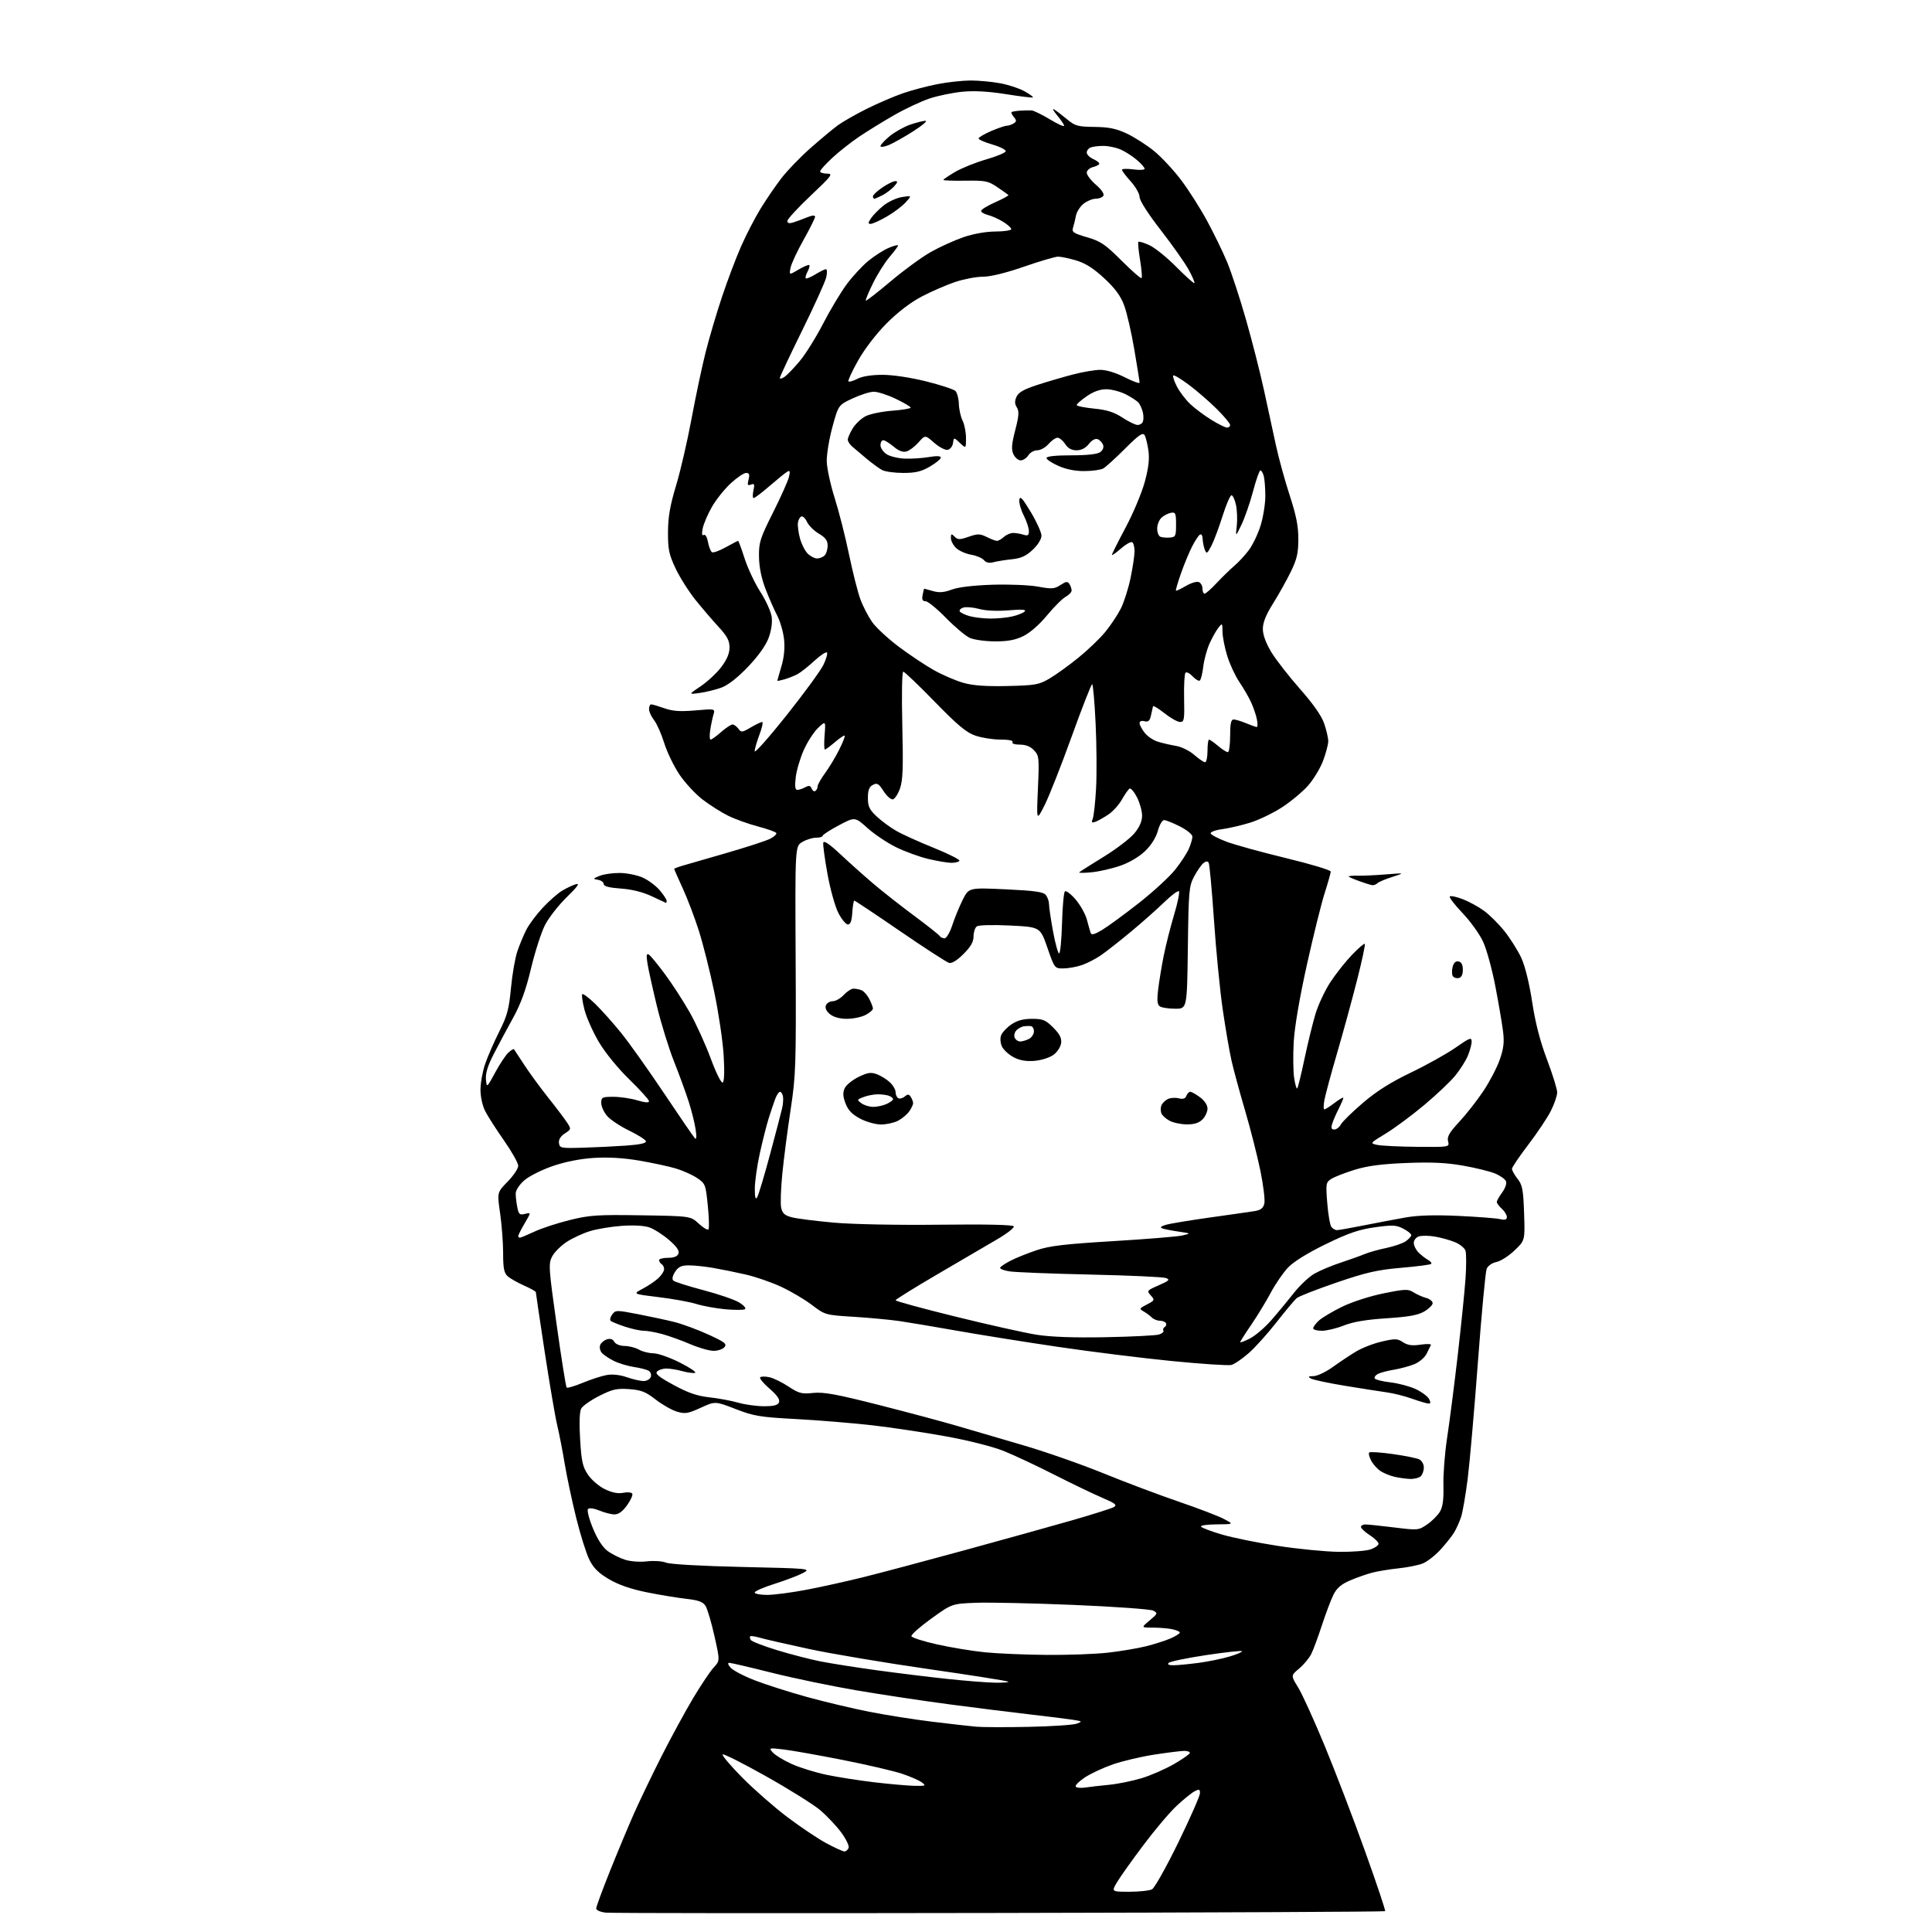 <?xml version="1.0" encoding="UTF-8" standalone="no"?>
<svg 
  version="1.1" 
  xmlns="http://www.w3.org/2000/svg" 
  xmlns:xlink="http://www.w3.org/1999/xlink" 
  xmlns:svg="http://www.w3.org/2000/svg"
  xmlns:rdf="http://www.w3.org/1999/02/22-rdf-syntax-ns#"
  xmlns:cc="http://creativecommons.org/ns#"
  xmlns:dc="http://purl.org/dc/elements/1.1/"
  viewBox="0 0 768 768"
  width="768"
  height="768"
>
<style>svg {background-color: white; }</style>"
<path stroke="none" fill="black" fill-rule="evenodd" d="M397.34,760.43C313.28,760.59 242.81,760.53 240.75,760.30C238.69,760.07 237.00,759.33 237.00,758.66C237.00,757.99 239.42,751.38 242.39,743.97C245.35,736.56 249.66,726.24 251.96,721.03C254.27,715.83 259.25,705.46 263.03,698.01C266.82,690.55 272.46,680.18 275.58,674.97C278.69,669.76 282.36,664.30 283.72,662.84C286.20,660.18 286.20,660.18 284.00,650.34C282.79,644.93 281.20,639.55 280.47,638.39C279.44,636.76 277.68,636.11 272.82,635.56C269.34,635.17 262.29,634.01 257.14,632.97C250.85,631.71 245.94,630.01 242.14,627.79C237.90,625.30 235.95,623.36 234.27,619.99C233.04,617.52 230.69,610.01 229.03,603.30C227.37,596.59 225.32,586.92 224.47,581.80C223.62,576.69 222.28,569.80 221.49,566.50C220.70,563.20 218.46,550.08 216.52,537.35C214.59,524.62 213.00,513.96 213.00,513.65C213.00,513.34 210.88,512.16 208.29,511.01C205.69,509.86 202.77,508.20 201.79,507.31C200.37,506.03 200.00,504.12 200.00,498.15C200.00,494.00 199.46,486.86 198.80,482.29C197.60,473.99 197.60,473.99 201.80,469.71C204.11,467.35 206.00,464.53 206.00,463.44C206.00,462.34 203.49,457.86 200.42,453.47C197.35,449.09 193.97,443.83 192.92,441.79C191.80,439.62 191.00,436.06 191.00,433.20C191.00,430.51 191.84,425.88 192.86,422.91C193.88,419.93 196.40,414.17 198.45,410.09C201.61,403.83 202.33,401.15 203.11,392.82C203.62,387.39 204.76,380.82 205.64,378.22C206.51,375.63 208.12,371.75 209.21,369.61C210.30,367.47 213.23,363.53 215.74,360.85C218.24,358.18 221.68,355.14 223.39,354.11C225.10,353.07 227.58,351.90 228.89,351.50C230.63,350.97 229.66,352.36 225.28,356.65C221.98,359.88 218.07,364.89 216.61,367.79C215.14,370.69 212.65,378.42 211.09,384.97C209.04,393.54 207.03,399.07 203.92,404.69C201.54,408.99 198.08,415.46 196.22,419.09C193.87,423.67 192.95,426.71 193.17,429.09C193.50,432.50 193.50,432.50 196.86,426.31C198.71,422.90 201.07,419.34 202.12,418.40C203.16,417.45 204.15,416.86 204.32,417.09C204.49,417.32 206.31,420.09 208.37,423.26C210.43,426.43 214.71,432.28 217.87,436.26C221.04,440.24 224.42,444.71 225.38,446.18C227.11,448.82 227.10,448.89 224.52,450.58C222.81,451.70 222.00,453.02 222.20,454.40C222.48,456.38 223.02,456.49 231.50,456.24C236.45,456.10 244.24,455.72 248.80,455.40C254.39,455.00 256.99,454.43 256.76,453.66C256.58,453.02 253.55,451.11 250.04,449.40C246.53,447.70 242.61,445.09 241.33,443.60C240.05,442.11 239.00,439.79 239.00,438.44C239.00,436.19 239.37,436.00 243.84,436.00C246.50,436.00 250.78,436.63 253.34,437.40C256.35,438.31 258.00,438.43 258.00,437.76C258.00,437.19 254.48,433.29 250.19,429.11C245.66,424.70 240.57,418.47 238.11,414.31C235.76,410.35 233.17,404.57 232.36,401.45C231.55,398.33 231.14,395.52 231.46,395.20C231.78,394.89 234.10,396.62 236.61,399.06C239.12,401.50 243.76,406.70 246.92,410.61C250.09,414.52 257.76,425.32 263.98,434.61C270.19,443.90 275.71,451.95 276.24,452.50C276.86,453.14 276.97,451.89 276.53,449.00C276.17,446.52 274.93,441.57 273.79,438.00C272.66,434.43 270.03,427.23 267.95,422.00C265.87,416.77 262.81,406.87 261.14,400.00C259.47,393.12 257.79,385.52 257.40,383.10C256.86,379.75 256.99,378.87 257.91,379.45C258.59,379.86 261.51,383.42 264.41,387.35C267.32,391.28 271.72,398.10 274.21,402.50C276.69,406.90 280.43,415.10 282.51,420.72C284.66,426.55 286.72,430.68 287.29,430.32C287.91,429.93 288.05,425.91 287.66,419.48C287.32,413.86 285.65,402.59 283.95,394.44C282.26,386.30 279.50,375.33 277.83,370.07C276.16,364.80 273.26,357.17 271.39,353.11C269.53,349.04 268.00,345.58 268.00,345.41C268.00,345.23 269.46,344.67 271.25,344.15C273.04,343.63 281.00,341.33 288.95,339.03C296.90,336.73 304.67,334.19 306.23,333.38C307.79,332.57 308.84,331.56 308.57,331.12C308.30,330.68 305.02,329.51 301.29,328.53C297.56,327.55 292.25,325.64 289.50,324.29C286.75,322.94 282.14,320.02 279.25,317.80C276.37,315.58 272.21,311.07 270.01,307.78C267.82,304.49 265.12,298.88 264.02,295.32C262.91,291.75 261.11,287.68 260.01,286.28C258.90,284.88 258.00,282.89 258.00,281.87C258.00,280.84 258.39,280.00 258.87,280.00C259.36,280.00 261.72,280.70 264.12,281.55C267.44,282.72 270.41,282.92 276.40,282.40C284.31,281.71 284.31,281.71 283.60,284.11C283.21,285.42 282.63,288.19 282.32,290.25C282.00,292.31 282.07,294.00 282.49,294.00C282.90,294.00 284.77,292.65 286.65,291.00C288.53,289.35 290.57,288.00 291.17,288.00C291.78,288.00 292.83,288.75 293.51,289.68C294.64,291.23 295.01,291.19 298.42,289.18C300.45,287.98 302.50,287.00 302.96,287.00C303.43,287.00 302.95,289.25 301.90,292.01C300.86,294.77 300.00,297.75 300.00,298.64C300.00,299.53 305.68,293.12 312.62,284.41C319.56,275.70 326.17,266.65 327.31,264.31C328.45,261.96 329.08,259.74 328.71,259.38C328.34,259.01 326.07,260.52 323.66,262.74C321.26,264.96 318.26,267.33 317.00,268.00C315.75,268.67 313.43,269.59 311.86,270.04C310.29,270.49 309.00,270.75 309.00,270.61C309.00,270.47 309.73,267.92 310.61,264.93C311.67,261.39 312.04,257.65 311.68,254.18C311.38,251.26 310.14,246.98 308.94,244.68C307.73,242.38 305.63,237.57 304.26,234.00C302.65,229.77 301.76,225.33 301.71,221.27C301.63,215.62 302.15,214.00 307.28,203.77C310.39,197.57 313.24,191.20 313.61,189.60C314.16,187.28 314.01,186.87 312.90,187.54C312.13,187.99 308.99,190.54 305.92,193.19C302.85,195.83 300.01,198.00 299.59,198.00C299.18,198.00 299.14,196.65 299.50,195.00C300.05,192.50 299.89,192.11 298.53,192.63C297.19,193.14 297.02,192.78 297.56,190.63C298.07,188.60 297.85,188.00 296.59,188.00C295.69,188.00 292.94,189.86 290.48,192.13C288.02,194.40 284.65,198.61 283.00,201.50C281.35,204.38 279.71,208.22 279.34,210.03C278.91,212.20 279.04,213.09 279.73,212.66C280.35,212.28 281.05,213.44 281.43,215.47C281.79,217.37 282.50,219.19 283.02,219.51C283.53,219.83 286.01,218.94 288.51,217.54C291.02,216.15 293.22,215.00 293.41,215.00C293.60,215.00 294.77,218.18 296.02,222.08C297.28,225.97 300.09,231.92 302.28,235.31C304.46,238.69 306.48,243.16 306.76,245.24C307.07,247.59 306.59,250.81 305.47,253.76C304.34,256.72 301.24,261.02 297.20,265.22C293.02,269.56 289.28,272.45 286.62,273.40C284.35,274.20 280.51,275.14 278.08,275.47C273.66,276.08 273.66,276.08 278.54,272.79C281.23,270.98 284.91,267.55 286.72,265.17C288.96,262.21 290.00,259.75 290.00,257.38C290.00,254.68 289.04,252.87 285.66,249.21C283.27,246.62 279.15,241.80 276.49,238.51C273.84,235.21 270.28,229.59 268.58,226.01C265.92,220.38 265.51,218.41 265.54,211.50C265.57,205.47 266.36,200.91 268.75,193.00C270.50,187.22 273.27,175.24 274.91,166.38C276.56,157.51 279.08,145.58 280.53,139.88C281.98,134.17 284.90,124.28 287.04,117.90C289.17,111.52 292.56,102.56 294.57,97.99C296.58,93.42 300.03,86.71 302.25,83.09C304.46,79.46 308.22,73.97 310.60,70.87C312.98,67.77 318.21,62.36 322.22,58.83C326.22,55.31 331.08,51.26 333.01,49.84C334.94,48.42 340.12,45.47 344.51,43.27C348.91,41.08 355.43,38.28 359.00,37.05C362.57,35.82 368.80,34.18 372.84,33.41C376.87,32.63 382.75,32.00 385.90,32.00C389.05,32.00 394.30,32.49 397.57,33.09C400.83,33.69 405.18,35.12 407.24,36.27C409.30,37.42 410.81,38.52 410.61,38.72C410.42,38.92 405.59,38.34 399.89,37.43C392.87,36.32 387.28,36.01 382.52,36.47C378.66,36.85 372.80,38.06 369.50,39.16C366.20,40.26 359.90,43.21 355.50,45.73C351.10,48.25 344.80,52.13 341.50,54.35C338.20,56.58 333.36,60.40 330.75,62.84C328.14,65.28 326.00,67.66 326.00,68.14C326.00,68.61 327.24,69.01 328.75,69.02C331.26,69.04 330.70,69.80 322.25,77.78C317.16,82.59 313.00,87.11 313.00,87.83C313.00,88.72 313.71,88.92 315.25,88.45C316.49,88.07 318.96,87.16 320.75,86.43C322.86,85.57 324.00,85.47 324.00,86.16C324.00,86.74 321.94,90.87 319.43,95.34C316.91,99.81 314.59,104.80 314.26,106.43C313.67,109.39 313.67,109.39 317.46,107.15C319.55,105.93 321.46,105.12 321.71,105.37C321.96,105.62 321.64,106.81 321.00,108.00C320.36,109.19 320.05,110.38 320.31,110.64C320.56,110.90 322.29,110.19 324.14,109.06C325.99,107.93 327.87,107.01 328.33,107.00C328.79,107.00 328.85,108.42 328.47,110.15C328.09,111.88 323.78,121.41 318.89,131.34C314.00,141.26 310.00,149.77 310.00,150.25C310.00,150.72 310.86,150.51 311.91,149.78C312.96,149.04 315.68,146.20 317.96,143.47C320.24,140.74 324.39,134.09 327.17,128.70C329.96,123.31 334.15,116.30 336.49,113.12C338.83,109.94 342.75,105.70 345.20,103.69C347.65,101.69 351.31,99.35 353.33,98.51C355.35,97.66 357.00,97.25 357.00,97.58C357.00,97.91 355.48,99.96 353.61,102.14C351.75,104.31 348.78,109.03 347.02,112.62C345.25,116.20 343.97,119.30 344.17,119.50C344.37,119.70 348.80,116.26 354.02,111.86C359.23,107.45 366.43,102.20 370.00,100.18C373.57,98.16 379.43,95.51 383.00,94.28C386.95,92.93 391.96,92.04 395.75,92.03C399.19,92.01 402.00,91.59 402.00,91.08C402.00,90.58 400.54,89.26 398.75,88.16C396.96,87.06 394.26,85.85 392.75,85.47C391.24,85.09 390.00,84.36 390.00,83.84C390.00,83.32 392.53,81.77 395.62,80.40C398.72,79.03 401.07,77.74 400.85,77.51C400.63,77.29 398.66,75.90 396.47,74.41C392.85,71.94 391.73,71.71 383.75,71.83C378.94,71.90 375.00,71.76 375.00,71.52C375.00,71.28 377.11,69.85 379.69,68.33C382.28,66.82 387.77,64.61 391.90,63.41C396.04,62.22 399.58,60.76 399.78,60.17C399.97,59.58 397.63,58.37 394.57,57.48C391.51,56.59 389.00,55.50 389.00,55.05C389.00,54.61 391.22,53.29 393.94,52.12C396.65,50.96 399.46,49.99 400.19,49.98C400.91,49.98 402.15,49.56 402.94,49.06C404.14,48.30 404.15,47.89 403.04,46.55C402.31,45.67 401.89,44.78 402.11,44.57C402.32,44.36 403.85,44.10 405.50,43.99C407.15,43.88 409.20,43.84 410.06,43.89C410.92,43.95 414.18,45.54 417.31,47.43C420.44,49.31 423.00,50.47 423.00,50.00C423.00,49.54 421.76,47.68 420.25,45.87C418.74,44.07 418.18,42.99 419.00,43.48C419.82,43.97 422.12,45.72 424.11,47.37C427.37,50.08 428.43,50.38 435.11,50.45C440.85,50.52 443.73,51.12 448.00,53.13C451.02,54.56 455.91,57.70 458.85,60.11C461.79,62.53 466.60,67.70 469.55,71.62C472.50,75.53 477.12,82.80 479.82,87.77C482.53,92.75 486.12,100.14 487.81,104.20C489.50,108.26 492.87,118.54 495.30,127.04C497.73,135.54 500.94,148.12 502.43,155.00C503.92,161.88 506.07,171.78 507.20,177.00C508.33,182.22 510.81,191.22 512.70,197.00C515.27,204.87 516.13,209.21 516.11,214.35C516.10,219.91 515.53,222.36 513.08,227.35C511.43,230.73 508.26,236.39 506.04,239.93C503.24,244.38 502.00,247.48 502.00,249.99C502.00,252.33 503.18,255.58 505.32,259.14C507.15,262.18 512.28,268.78 516.72,273.81C522.05,279.85 525.34,284.55 526.40,287.66C527.28,290.24 528.00,293.38 528.00,294.64C528.00,295.90 527.08,299.37 525.97,302.36C524.85,305.35 522.17,309.80 520.01,312.25C517.85,314.70 513.18,318.61 509.62,320.92C506.06,323.24 500.30,326.00 496.82,327.06C493.35,328.12 488.35,329.27 485.71,329.63C483.08,329.98 481.08,330.74 481.27,331.31C481.46,331.88 484.29,333.35 487.56,334.59C490.83,335.82 501.49,338.76 511.25,341.12C521.01,343.48 528.99,345.88 528.99,346.46C528.98,347.03 527.90,350.88 526.58,355.00C525.26,359.12 522.08,371.95 519.51,383.50C516.64,396.41 514.62,408.20 514.28,414.09C513.98,419.37 514.05,425.83 514.44,428.44C514.83,431.05 515.38,432.95 515.67,432.67C515.95,432.38 517.26,427.06 518.57,420.83C519.89,414.60 521.86,406.56 522.95,402.96C524.04,399.36 526.68,393.74 528.82,390.46C530.96,387.18 534.82,382.30 537.39,379.61C539.96,376.93 542.27,374.94 542.53,375.20C542.79,375.45 541.41,381.93 539.46,389.58C537.52,397.24 533.96,410.25 531.55,418.50C529.14,426.75 526.86,435.19 526.48,437.25C526.09,439.31 526.08,441.00 526.46,441.00C526.83,441.00 528.68,439.82 530.57,438.38C532.46,436.94 534.00,436.06 534.00,436.42C534.00,436.78 533.16,438.75 532.13,440.79C531.10,442.83 529.94,445.51 529.56,446.75C529.05,448.41 529.27,449.00 530.40,449.00C531.24,449.00 532.41,448.10 533.00,447.00C533.59,445.90 537.54,442.03 541.79,438.40C547.21,433.76 552.88,430.19 560.90,426.34C567.17,423.33 575.16,418.87 578.65,416.43C584.25,412.52 585.00,412.23 585.00,414.03C585.00,415.15 584.32,417.70 583.48,419.71C582.64,421.71 580.39,425.26 578.47,427.60C576.56,429.94 571.03,435.17 566.18,439.24C561.34,443.30 554.48,448.39 550.94,450.55C544.51,454.46 544.51,454.47 547.50,455.12C549.15,455.47 556.29,455.82 563.36,455.88C576.22,456.00 576.22,456.00 575.63,453.68C575.18,451.85 576.13,450.19 580.09,445.93C582.87,442.94 587.16,437.46 589.64,433.75C592.12,430.04 595.05,424.43 596.16,421.28C597.72,416.84 598.02,414.31 597.49,410.03C597.12,406.99 595.75,398.96 594.45,392.20C593.16,385.43 590.97,377.43 589.59,374.42C588.21,371.40 584.52,366.25 581.38,362.96C578.25,359.67 575.97,356.70 576.32,356.35C576.67,356.00 578.96,356.48 581.40,357.41C583.85,358.34 587.66,360.42 589.88,362.03C592.10,363.64 595.80,367.32 598.11,370.23C600.42,373.13 603.41,377.90 604.76,380.82C606.25,384.06 607.94,390.92 609.06,398.32C610.33,406.63 612.20,413.89 614.96,421.19C617.18,427.06 619.00,432.94 619.00,434.24C619.00,435.54 617.88,438.83 616.52,441.55C615.15,444.27 611.11,450.32 607.54,455.00C603.97,459.68 601.04,464.00 601.03,464.62C601.01,465.23 602.01,467.01 603.24,468.58C605.18,471.05 605.53,472.89 605.85,482.26C606.22,493.10 606.22,493.10 602.03,497.09C599.72,499.29 596.48,501.35 594.83,501.68C593.09,502.03 591.47,503.17 590.97,504.39C590.50,505.55 588.93,522.25 587.49,541.50C586.05,560.75 584.21,581.67 583.41,588.00C582.60,594.33 581.44,601.06 580.82,602.98C580.20,604.89 578.94,607.70 578.01,609.23C577.08,610.75 574.61,613.85 572.52,616.11C570.43,618.37 567.32,620.79 565.61,621.48C563.90,622.18 559.58,623.05 556.00,623.43C552.42,623.80 547.70,624.58 545.50,625.15C543.30,625.72 539.34,627.11 536.70,628.24C533.18,629.74 531.41,631.26 530.08,633.90C529.09,635.88 527.03,641.33 525.50,646.00C523.98,650.67 522.06,655.85 521.24,657.50C520.42,659.15 518.25,661.75 516.43,663.28C513.11,666.05 513.11,666.05 516.03,670.78C517.63,673.37 522.39,683.83 526.59,694.00C530.80,704.17 538.02,723.03 542.63,735.90C547.25,748.77 550.84,759.49 550.61,759.72C550.38,759.96 481.41,760.28 397.34,760.43zM448.97,752.00C452.91,752.00 456.96,751.56 457.96,751.02C458.97,750.48 463.66,742.10 468.40,732.40C473.13,722.69 477.00,713.89 477.00,712.84C477.00,711.18 476.71,711.09 474.81,712.10C473.61,712.74 470.40,715.35 467.69,717.89C464.97,720.42 459.03,727.45 454.49,733.50C449.94,739.55 445.23,746.19 444.01,748.25C441.80,752.00 441.80,752.00 448.97,752.00zM335.64,735.98C336.27,735.99 337.04,735.35 337.34,734.56C337.65,733.76 336.28,730.95 334.31,728.31C332.33,725.66 328.55,721.68 325.91,719.46C323.26,717.24 313.63,711.22 304.50,706.09C295.37,700.96 287.61,697.05 287.26,697.41C286.90,697.77 290.41,701.91 295.05,706.61C299.70,711.31 307.74,718.36 312.93,722.28C318.11,726.20 325.09,730.88 328.43,732.68C331.77,734.48 335.01,735.96 335.64,735.98zM431.33,710.58C433.07,710.31 437.35,709.82 440.84,709.49C444.32,709.15 450.17,707.97 453.84,706.85C457.50,705.74 463.31,703.20 466.75,701.20C470.19,699.21 473.00,697.23 473.00,696.79C473.00,696.36 471.99,696.00 470.75,696.01C469.51,696.01 464.23,696.66 459.00,697.46C453.77,698.26 446.35,700.00 442.50,701.33C438.65,702.66 433.60,705.00 431.29,706.53C428.97,708.06 427.32,709.70 427.61,710.18C427.91,710.67 429.58,710.84 431.33,710.58zM363.44,709.89C367.99,709.99 368.23,709.88 366.44,708.53C365.37,707.73 361.80,706.17 358.50,705.07C355.20,703.97 344.62,701.51 335.00,699.61C325.38,697.71 314.80,695.83 311.50,695.44C305.61,694.75 305.53,694.77 307.23,696.67C308.18,697.74 311.56,699.78 314.73,701.22C317.90,702.65 324.10,704.57 328.50,705.50C332.90,706.42 341.45,707.76 347.50,708.48C353.55,709.19 360.72,709.83 363.44,709.89zM409.02,686.45C418.10,686.26 426.65,685.69 428.02,685.19C430.36,684.32 430.27,684.23 426.50,683.64C424.30,683.29 416.65,682.34 409.50,681.52C402.35,680.70 387.95,678.90 377.50,677.52C367.05,676.14 350.40,673.63 340.50,671.95C330.60,670.26 315.43,667.11 306.79,664.94C298.16,662.77 290.55,661.00 289.89,661.00C289.16,661.00 289.39,661.77 290.48,662.98C291.47,664.07 295.87,666.35 300.27,668.04C304.67,669.74 313.95,672.69 320.88,674.60C327.82,676.51 338.90,679.14 345.50,680.45C352.10,681.75 363.35,683.53 370.50,684.40C377.65,685.27 385.52,686.16 388.00,686.39C390.48,686.61 399.93,686.64 409.02,686.45zM395.42,668.89C398.67,668.95 401.10,668.77 400.82,668.49C400.54,668.21 386.20,665.94 368.96,663.46C351.72,660.98 330.38,657.39 321.55,655.49C312.72,653.58 303.95,651.58 302.07,651.03C300.18,650.48 298.45,650.22 298.22,650.45C297.99,650.68 298.09,651.34 298.45,651.92C298.81,652.50 303.47,654.31 308.80,655.94C314.14,657.57 321.88,659.58 326.00,660.40C330.12,661.22 340.25,662.82 348.50,663.95C356.75,665.08 369.35,666.63 376.50,667.39C383.65,668.15 392.16,668.83 395.42,668.89zM466.55,661.97C468.17,661.95 472.65,661.52 476.50,661.01C480.35,660.50 485.91,659.36 488.85,658.47C491.79,657.59 493.97,656.64 493.70,656.37C493.43,656.09 486.99,656.80 479.39,657.94C471.79,659.09 465.13,660.47 464.59,661.01C463.94,661.66 464.60,661.99 466.55,661.97zM416.00,657.85C424.52,657.93 435.55,657.52 440.50,656.95C445.45,656.39 452.20,655.25 455.50,654.43C458.80,653.61 463.19,652.21 465.25,651.32C467.31,650.43 469.00,649.37 469.00,648.97C469.00,648.58 467.59,647.97 465.88,647.62C464.16,647.28 460.69,647.00 458.16,647.00C453.58,647.00 453.58,647.00 456.99,644.15C460.22,641.46 460.30,641.23 458.46,640.26C457.38,639.69 443.23,638.67 427.00,637.99C410.77,637.31 393.21,636.93 387.96,637.13C378.41,637.50 378.41,637.50 370.18,643.43C365.66,646.69 362.11,649.84 362.31,650.42C362.50,651.01 367.13,652.48 372.58,653.70C378.04,654.91 386.55,656.31 391.50,656.81C396.45,657.31 407.48,657.78 416.00,657.85zM304.95,634.00C307.67,634.00 314.76,633.07 320.70,631.93C326.64,630.80 336.90,628.52 343.50,626.87C350.10,625.23 367.88,620.50 383.00,616.36C398.12,612.22 417.36,606.87 425.75,604.47C434.14,602.06 441.79,599.65 442.75,599.10C444.21,598.26 443.41,597.63 438.00,595.31C434.43,593.78 425.88,589.67 419.00,586.17C412.12,582.67 403.12,578.45 399.00,576.79C394.63,575.04 385.03,572.61 376.00,570.97C367.48,569.42 354.20,567.43 346.50,566.55C338.80,565.68 325.30,564.57 316.50,564.10C302.09,563.33 299.69,562.93 292.40,560.11C284.30,556.97 284.30,556.97 278.54,559.61C273.47,561.93 272.33,562.12 269.07,561.14C267.03,560.53 263.23,558.36 260.61,556.32C256.67,553.25 254.87,552.55 250.11,552.20C245.19,551.85 243.48,552.23 238.22,554.89C234.84,556.59 231.60,558.87 231.03,559.95C230.37,561.17 230.21,565.73 230.61,572.20C231.13,580.91 231.61,583.07 233.73,586.21C235.10,588.26 238.12,590.85 240.44,591.97C243.29,593.35 245.66,593.82 247.71,593.41C249.39,593.07 251.02,593.22 251.33,593.73C251.65,594.24 250.73,596.31 249.29,598.33C247.54,600.79 245.90,602.00 244.31,602.00C243.00,602.00 240.30,601.31 238.29,600.48C236.21,599.61 234.27,599.33 233.77,599.83C233.27,600.33 234.09,603.60 235.68,607.48C237.45,611.79 239.55,615.06 241.48,616.50C243.14,617.74 246.25,619.31 248.39,620.00C250.64,620.72 254.33,621.00 257.18,620.66C259.90,620.34 263.30,620.57 264.79,621.18C266.38,621.82 278.85,622.53 295.00,622.89C321.92,623.49 322.43,623.54 319.30,625.25C317.53,626.21 312.47,628.15 308.05,629.55C303.62,630.94 300.00,632.52 300.00,633.04C300.00,633.57 302.23,634.00 304.95,634.00zM532.10,616.88C537.38,616.95 543.12,616.51 544.85,615.90C546.58,615.30 547.99,614.29 547.99,613.65C547.98,613.02 546.41,611.48 544.49,610.24C542.57,609.00 541.00,607.54 541.00,606.99C541.00,606.45 541.79,606.00 542.75,605.99C543.71,605.99 548.85,606.52 554.17,607.18C563.66,608.35 563.89,608.33 567.32,605.98C569.24,604.67 571.52,602.38 572.40,600.91C573.54,598.97 573.93,596.04 573.78,590.36C573.67,586.04 574.33,577.55 575.26,571.50C576.19,565.45 578.07,550.83 579.44,539.00C580.80,527.17 582.21,513.38 582.56,508.35C582.91,503.31 582.91,498.29 582.56,497.19C582.21,496.09 580.25,494.52 578.21,493.71C576.17,492.90 572.61,491.92 570.29,491.54C567.98,491.15 565.17,491.13 564.04,491.49C562.91,491.84 562.00,493.00 562.00,494.07C562.00,495.13 562.85,496.85 563.89,497.89C564.93,498.93 566.61,500.24 567.63,500.81C568.65,501.38 569.23,502.11 568.91,502.42C568.60,502.74 563.20,503.44 556.92,503.98C547.47,504.80 543.05,505.81 531.28,509.84C523.46,512.52 516.35,515.29 515.49,516.01C514.63,516.72 511.04,521.01 507.50,525.53C503.97,530.06 498.96,535.63 496.37,537.90C493.78,540.18 490.68,542.29 489.48,542.59C488.28,542.90 477.66,542.20 465.90,541.04C454.13,539.88 433.70,537.34 420.50,535.39C407.30,533.44 389.30,530.57 380.50,529.00C371.70,527.44 361.35,525.70 357.50,525.14C353.65,524.59 345.44,523.82 339.26,523.44C328.12,522.75 327.97,522.71 322.76,518.75C319.87,516.55 314.35,513.29 310.50,511.51C306.65,509.72 300.35,507.54 296.50,506.66C292.65,505.77 286.83,504.59 283.57,504.03C280.30,503.46 275.93,503.00 273.84,503.00C270.88,503.00 269.68,503.56 268.37,505.55C267.35,507.11 267.06,508.46 267.63,509.03C268.14,509.54 273.49,511.25 279.53,512.84C285.56,514.42 292.00,516.63 293.83,517.75C295.68,518.88 296.70,520.07 296.13,520.42C295.55,520.78 292.03,520.79 288.29,520.45C284.56,520.10 279.39,519.16 276.80,518.35C274.22,517.54 267.47,516.31 261.80,515.63C251.50,514.38 251.50,514.38 255.50,512.28C257.70,511.12 260.51,509.22 261.75,508.05C262.99,506.88 264.00,505.29 264.00,504.52C264.00,503.75 263.55,502.84 263.00,502.50C262.45,502.16 262.00,501.46 262.00,500.94C262.00,500.42 263.59,500.00 265.53,500.00C267.89,500.00 269.27,499.45 269.70,498.35C270.14,497.19 269.00,495.54 265.92,492.88C263.49,490.78 259.96,488.54 258.09,487.90C255.99,487.19 251.73,486.96 247.09,487.30C242.91,487.61 237.25,488.55 234.50,489.40C231.75,490.24 227.61,492.16 225.31,493.65C223.00,495.15 220.39,497.75 219.50,499.44C217.98,502.32 218.08,503.90 221.30,526.77C223.18,540.12 224.95,551.29 225.25,551.58C225.54,551.88 228.42,551.02 231.64,549.69C234.86,548.35 239.15,546.96 241.16,546.60C243.45,546.19 246.43,546.51 249.16,547.46C251.55,548.29 254.53,548.98 255.78,548.99C257.04,548.99 258.34,548.28 258.68,547.40C259.02,546.52 258.66,545.41 257.90,544.93C257.13,544.45 254.47,543.76 252.00,543.40C249.53,543.03 245.89,541.93 243.93,540.94C241.97,539.95 239.83,538.50 239.17,537.70C238.51,536.90 238.24,535.54 238.58,534.66C238.91,533.79 240.11,532.78 241.24,532.42C242.60,531.99 243.60,532.31 244.20,533.39C244.73,534.33 246.42,535.01 248.30,535.04C250.06,535.05 252.62,535.71 254.00,536.50C255.38,537.29 257.97,537.95 259.77,537.96C261.58,537.98 266.30,539.64 270.27,541.65C274.25,543.66 276.96,545.49 276.31,545.72C275.65,545.94 273.40,545.65 271.31,545.07C269.21,544.49 266.35,544.01 264.95,544.01C263.55,544.00 261.87,544.53 261.22,545.18C260.32,546.08 261.84,547.33 267.77,550.55C273.55,553.69 277.14,554.93 282.00,555.46C285.57,555.85 290.72,556.80 293.43,557.58C296.14,558.36 300.77,559.00 303.71,559.00C307.69,559.00 309.22,558.59 309.68,557.40C310.09,556.32 308.88,554.58 305.89,552.00C303.48,549.91 301.81,547.89 302.18,547.51C302.55,547.12 304.20,547.11 305.85,547.47C307.50,547.83 310.93,549.50 313.47,551.19C317.56,553.90 318.68,554.19 323.29,553.71C327.47,553.29 332.64,554.24 349.50,558.53C361.05,561.47 375.00,565.20 380.50,566.83C386.00,568.45 397.70,571.88 406.50,574.44C415.30,577.00 429.70,582.03 438.50,585.61C447.30,589.20 460.80,594.28 468.50,596.91C476.20,599.54 484.30,602.64 486.50,603.80C490.50,605.91 490.50,605.91 483.69,605.96C479.95,605.98 477.12,606.38 477.40,606.84C477.69,607.31 481.38,608.71 485.60,609.96C489.81,611.22 499.84,613.26 507.88,614.50C515.92,615.74 526.82,616.81 532.10,616.88zM560.55,587.90C558.87,587.84 556.05,587.45 554.28,587.03C552.50,586.61 550.02,585.59 548.77,584.77C547.51,583.94 545.85,582.08 545.07,580.64C544.30,579.19 543.94,577.73 544.28,577.39C544.61,577.05 548.85,577.33 553.69,578.01C558.54,578.69 563.29,579.65 564.25,580.16C565.21,580.66 566.00,582.09 566.00,583.34C566.00,584.58 565.46,586.14 564.80,586.80C564.14,587.46 562.23,587.95 560.55,587.90zM567.79,557.93C567.08,557.89 564.14,557.01 561.25,555.99C558.37,554.96 553.87,553.83 551.25,553.48C548.64,553.12 541.13,551.94 534.56,550.86C528.00,549.78 521.92,548.48 521.06,547.97C519.84,547.26 520.07,547.05 522.14,547.03C523.59,547.01 526.97,545.43 529.64,543.52C532.31,541.60 536.46,538.83 538.86,537.36C541.26,535.89 545.92,534.06 549.22,533.30C554.58,532.06 555.48,532.08 557.72,533.55C559.59,534.78 561.36,535.02 564.72,534.52C567.19,534.15 569.03,534.22 568.81,534.67C568.59,535.13 567.80,536.71 567.06,538.20C566.31,539.70 564.12,541.53 562.11,542.33C560.12,543.12 556.48,544.09 554.00,544.50C551.52,544.90 548.70,545.65 547.72,546.17C546.74,546.68 546.19,547.50 546.49,547.98C546.79,548.46 549.61,549.16 552.77,549.52C555.92,549.89 560.42,551.09 562.77,552.19C565.11,553.29 567.49,555.05 568.05,556.10C568.81,557.51 568.74,557.98 567.79,557.93zM283.63,536.98C281.91,536.96 277.80,535.79 274.50,534.37C271.20,532.95 266.26,531.16 263.53,530.39C260.80,529.63 257.39,529.00 255.96,529.00C254.53,529.00 251.14,528.27 248.43,527.37C245.72,526.47 243.16,525.43 242.75,525.06C242.33,524.69 242.60,523.56 243.35,522.54C244.66,520.75 245.01,520.74 253.60,522.40C258.50,523.35 265.03,524.75 268.13,525.53C271.23,526.31 277.25,528.53 281.50,530.47C288.11,533.48 289.06,534.22 288.00,535.50C287.32,536.32 285.35,536.99 283.63,536.98zM496.86,532.07C498.98,530.99 502.81,527.72 505.36,524.80C507.91,521.89 511.93,517.02 514.31,514.00C516.68,510.98 520.39,507.49 522.56,506.27C524.73,505.04 529.42,503.07 533.00,501.90C536.58,500.72 540.85,499.19 542.50,498.50C544.15,497.80 548.01,496.72 551.07,496.09C554.14,495.45 557.63,494.25 558.82,493.41C560.02,492.57 561.00,491.47 561.00,490.97C561.00,490.46 559.56,489.31 557.80,488.40C555.03,486.96 553.54,486.89 546.55,487.86C540.20,488.75 536.07,490.16 527.03,494.56C519.84,498.06 514.24,501.53 512.03,503.85C510.09,505.90 506.99,510.41 505.14,513.88C503.29,517.36 499.80,523.09 497.39,526.61C494.97,530.14 493.00,533.25 493.00,533.53C493.00,533.81 494.74,533.15 496.86,532.07zM439.50,531.56C449.95,531.36 459.51,530.88 460.74,530.49C461.97,530.09 462.75,529.40 462.47,528.96C462.19,528.51 462.43,527.85 463.00,527.50C463.57,527.15 463.77,526.44 463.46,525.93C463.14,525.42 462.04,525.00 461.01,525.00C459.98,525.00 458.55,524.41 457.82,523.69C457.09,522.96 455.64,521.89 454.58,521.30C452.80,520.31 452.89,520.11 455.92,518.54C459.04,516.93 459.11,516.78 457.45,514.95C455.79,513.11 455.91,512.97 460.62,510.92C464.76,509.11 465.20,508.68 463.50,508.04C462.40,507.62 448.90,507.00 433.50,506.66C418.10,506.32 403.60,505.75 401.27,505.39C398.94,505.03 397.29,504.34 397.59,503.86C397.89,503.37 399.82,502.11 401.89,501.06C403.95,500.00 408.53,498.17 412.07,496.98C417.22,495.24 423.25,494.53 442.50,493.37C455.70,492.58 468.07,491.57 470.00,491.12C473.50,490.31 473.50,490.31 468.50,489.58C465.75,489.18 462.82,488.60 462.00,488.30C460.99,487.93 461.48,487.47 463.50,486.88C465.15,486.39 473.02,485.09 481.00,483.97C488.98,482.86 496.96,481.71 498.74,481.43C501.12,481.05 502.15,480.27 502.59,478.48C502.93,477.14 502.23,471.26 501.03,465.42C499.83,459.58 497.12,448.88 494.99,441.65C492.86,434.42 490.44,425.51 489.60,421.85C488.76,418.19 487.17,408.96 486.06,401.35C484.95,393.73 483.38,377.70 482.57,365.73C481.75,353.75 480.81,343.49 480.46,342.93C480.04,342.25 479.32,342.32 478.34,343.13C477.52,343.81 475.87,346.20 474.68,348.43C472.64,352.23 472.48,354.09 472.19,376.75C471.87,401.00 471.87,401.00 467.19,400.98C464.61,400.98 461.87,400.57 461.10,400.08C460.03,399.40 459.86,397.85 460.38,393.40C460.76,390.22 461.74,384.21 462.57,380.05C463.39,375.90 465.25,368.56 466.69,363.74C468.14,358.93 469.01,354.68 468.64,354.30C468.26,353.93 465.60,355.91 462.73,358.70C459.85,361.50 453.90,366.77 449.50,370.42C445.10,374.07 439.84,378.21 437.80,379.62C435.77,381.04 432.39,382.81 430.30,383.56C428.21,384.30 424.86,384.93 422.86,384.96C419.23,385.00 419.23,385.00 416.36,376.75C413.50,368.50 413.50,368.50 401.50,367.91C394.40,367.57 388.99,367.72 388.25,368.29C387.56,368.81 387.00,370.59 387.00,372.24C387.00,374.40 385.89,376.35 383.00,379.23C380.44,381.79 378.37,383.06 377.25,382.76C376.29,382.49 367.53,376.82 357.79,370.14C348.05,363.46 339.86,358.00 339.59,358.00C339.33,358.00 338.97,360.14 338.80,362.75C338.59,366.08 338.07,367.50 337.06,367.50C336.27,367.50 334.56,365.44 333.27,362.93C331.97,360.41 330.02,353.44 328.94,347.43C327.85,341.42 327.10,335.82 327.26,335.00C327.47,333.98 329.64,335.44 334.03,339.55C337.59,342.88 343.43,348.10 347.00,351.14C350.57,354.19 357.88,359.93 363.23,363.91C368.59,367.88 373.22,371.55 373.54,372.07C373.86,372.58 374.73,373.00 375.48,373.00C376.24,373.00 377.60,370.67 378.56,367.75C379.50,364.86 381.37,360.33 382.70,357.67C385.12,352.84 385.12,352.84 399.81,353.52C411.45,354.07 414.76,354.54 415.75,355.80C416.44,356.67 417.00,358.31 417.00,359.44C417.00,360.57 417.72,365.44 418.60,370.25C419.49,375.06 420.57,379.00 421.02,379.00C421.47,379.00 421.98,373.64 422.17,367.08C422.35,360.52 422.86,354.80 423.31,354.35C423.76,353.91 425.66,355.34 427.54,357.52C429.42,359.71 431.44,363.30 432.03,365.50C432.62,367.70 433.30,370.09 433.54,370.81C433.87,371.79 435.02,371.51 438.08,369.68C440.34,368.33 446.89,363.54 452.63,359.04C458.38,354.53 464.92,348.52 467.18,345.67C469.44,342.83 471.90,339.05 472.64,337.28C473.39,335.51 474.00,333.38 474.00,332.55C474.00,331.72 471.76,329.90 469.03,328.52C466.30,327.13 463.47,326.00 462.74,326.00C462.01,326.00 460.90,327.91 460.27,330.25C459.56,332.87 457.65,335.94 455.27,338.25C452.94,340.51 449.04,342.84 445.45,344.10C442.18,345.25 437.02,346.44 434.00,346.74C430.98,347.03 428.73,347.05 429.00,346.77C429.27,346.49 433.64,343.71 438.70,340.60C443.77,337.48 449.28,333.27 450.95,331.24C452.99,328.77 454.00,326.45 454.00,324.23C454.00,322.41 453.08,319.12 451.96,316.92C450.84,314.73 449.51,313.18 449.01,313.49C448.51,313.81 447.15,315.74 445.99,317.80C444.84,319.85 442.45,322.51 440.70,323.71C438.94,324.91 436.63,326.22 435.58,326.62C433.98,327.22 433.78,327.02 434.39,325.42C434.80,324.37 435.39,319.00 435.70,313.50C436.01,308.00 435.94,296.41 435.53,287.75C435.12,279.09 434.50,272.00 434.14,272.00C433.79,272.01 430.13,281.34 426.02,292.75C421.91,304.16 417.07,316.43 415.28,320.00C412.01,326.50 412.01,326.50 412.59,313.50C413.14,301.20 413.05,300.38 411.04,298.25C409.62,296.74 407.76,296.00 405.40,296.00C403.31,296.00 402.13,295.59 402.50,295.00C402.88,294.38 401.07,294.00 397.74,294.00C394.78,294.00 390.29,293.30 387.77,292.44C384.14,291.20 380.77,288.39 371.56,278.94C365.17,272.37 359.54,267.00 359.06,267.00C358.56,267.00 358.39,276.25 358.68,288.25C359.08,305.23 358.90,310.30 357.74,313.50C356.95,315.70 355.67,317.62 354.90,317.76C354.13,317.90 352.48,316.42 351.23,314.48C349.28,311.46 348.67,311.11 346.98,312.01C345.50,312.80 345.00,314.11 345.00,317.17C345.00,320.54 345.61,321.84 348.42,324.49C350.30,326.27 353.79,328.85 356.17,330.22C358.55,331.60 365.31,334.67 371.20,337.04C377.08,339.42 381.67,341.73 381.39,342.18C381.11,342.63 379.67,342.99 378.19,342.99C376.71,342.98 372.60,342.29 369.05,341.45C365.51,340.62 359.73,338.51 356.20,336.78C352.68,335.05 347.56,331.62 344.83,329.16C339.85,324.68 339.85,324.68 333.43,328.09C329.90,329.97 327.01,331.84 327.01,332.25C327.00,332.66 325.83,333.00 324.40,333.00C322.98,333.00 320.51,333.76 318.93,334.70C316.05,336.40 316.05,336.40 316.28,381.45C316.49,423.49 316.35,427.47 314.30,441.00C313.09,448.98 311.60,460.40 311.00,466.39C310.40,472.38 310.18,478.56 310.53,480.12C311.02,482.35 311.94,483.17 314.83,483.91C316.85,484.43 324.35,485.38 331.50,486.02C339.05,486.69 356.66,487.03 373.50,486.84C391.96,486.62 402.68,486.86 403.00,487.49C403.27,488.03 400.35,490.33 396.50,492.58C392.65,494.84 381.96,501.10 372.75,506.48C363.54,511.86 356.00,516.55 356.01,516.88C356.02,517.22 366.70,520.14 379.76,523.36C392.82,526.58 407.32,529.82 412.00,530.57C417.71,531.47 426.74,531.80 439.50,531.56zM525.46,529.00C523.56,529.00 522.00,528.57 522.00,528.04C522.00,527.51 523.01,526.13 524.25,524.97C525.49,523.82 529.65,521.34 533.50,519.46C537.47,517.52 544.61,515.21 550.00,514.13C558.59,512.39 559.73,512.35 561.91,513.73C563.24,514.57 565.49,515.57 566.91,515.95C568.34,516.33 569.50,517.26 569.50,518.02C569.50,518.77 568.00,520.26 566.16,521.34C563.67,522.80 559.90,523.47 551.16,524.04C543.13,524.56 537.85,525.45 534.21,526.90C531.31,528.06 527.37,529.00 525.46,529.00zM206.65,492.00C207.01,492.00 209.60,490.92 212.40,489.61C215.21,488.29 221.50,486.22 226.40,485.01C234.35,483.03 237.39,482.83 254.90,483.10C274.50,483.41 274.50,483.41 277.74,486.39C279.51,488.02 281.26,489.08 281.61,488.72C281.96,488.37 281.86,484.14 281.37,479.33C280.53,470.86 280.39,470.49 277.09,468.27C275.21,467.01 271.39,465.30 268.59,464.47C265.79,463.64 259.26,462.24 254.07,461.35C247.82,460.29 241.75,459.93 236.07,460.29C230.59,460.64 224.66,461.82 219.64,463.55C215.32,465.04 210.25,467.59 208.39,469.23C206.41,470.97 205.00,473.15 205.00,474.48C205.00,475.73 205.29,478.19 205.64,479.95C206.20,482.73 206.59,483.07 208.70,482.54C211.13,481.93 211.13,481.93 208.56,486.30C207.15,488.71 206.00,490.97 206.00,491.34C206.00,491.70 206.29,492.00 206.65,492.00zM531.46,489.00C532.13,489.00 536.92,488.15 542.09,487.12C547.27,486.09 554.74,484.67 558.70,483.97C563.61,483.10 570.27,482.90 579.70,483.34C587.29,483.69 594.74,484.26 596.25,484.61C598.28,485.07 599.00,484.85 599.00,483.77C599.00,482.97 598.10,481.50 597.00,480.50C595.90,479.50 595.00,478.29 595.00,477.80C595.00,477.32 595.96,475.62 597.13,474.03C598.31,472.44 599.00,470.45 598.68,469.60C598.35,468.76 596.40,467.36 594.34,466.50C592.27,465.63 586.51,464.22 581.54,463.35C574.90,462.18 568.92,461.91 559.00,462.31C549.22,462.70 543.57,463.44 538.50,465.01C534.65,466.20 530.48,467.83 529.23,468.62C527.07,470.00 526.99,470.49 527.61,478.29C527.97,482.80 528.71,487.06 529.26,487.75C529.80,488.44 530.79,489.00 531.46,489.00zM301.02,475.86C301.55,474.95 303.84,467.30 306.11,458.86C308.38,450.41 310.55,442.15 310.92,440.50C311.30,438.85 311.43,436.71 311.23,435.75C311.02,434.79 310.49,434.00 310.05,434.00C309.61,434.00 308.77,435.24 308.20,436.75C307.62,438.26 306.44,441.75 305.58,444.50C304.72,447.25 303.12,453.55 302.03,458.50C300.94,463.45 300.05,469.75 300.05,472.50C300.06,476.17 300.32,477.06 301.02,475.86zM350.21,447.00C348.06,447.00 344.34,445.96 341.92,444.68C338.73,442.99 337.14,441.34 336.12,438.65C335.06,435.88 334.98,434.35 335.77,432.60C336.36,431.31 338.84,429.29 341.29,428.10C344.97,426.32 346.23,426.14 348.62,427.04C350.20,427.64 352.51,429.08 353.75,430.24C354.99,431.40 356.00,433.14 356.00,434.12C356.00,435.09 356.47,436.17 357.04,436.53C357.62,436.88 358.78,436.60 359.62,435.90C360.87,434.86 361.32,434.89 362.06,436.06C362.56,436.85 362.98,437.96 362.98,438.53C362.99,439.09 362.30,440.56 361.44,441.78C360.58,443.01 358.58,444.68 356.99,445.51C355.40,446.33 352.35,447.00 350.21,447.00zM471.75,446.96C469.41,446.94 466.32,446.28 464.87,445.49C463.42,444.70 461.97,443.37 461.65,442.53C461.33,441.69 461.33,440.31 461.65,439.47C461.97,438.63 463.07,437.50 464.10,436.95C465.12,436.40 467.09,436.24 468.47,436.58C470.26,437.03 471.16,436.75 471.60,435.61C471.94,434.72 472.63,434.00 473.15,434.00C473.66,434.00 475.41,434.98 477.04,436.19C478.84,437.52 480.00,439.29 480.00,440.69C480.00,441.96 479.10,443.90 478.00,445.00C476.61,446.39 474.71,446.99 471.75,446.96zM347.14,440.00C348.66,440.00 351.05,439.48 352.45,438.84C353.85,438.20 355.00,437.35 355.00,436.95C355.00,436.54 354.29,435.94 353.42,435.61C352.55,435.27 350.55,435.00 348.98,435.00C347.41,435.00 344.86,435.48 343.32,436.07C340.60,437.11 340.57,437.20 342.44,438.57C343.51,439.36 345.63,440.00 347.14,440.00zM411.32,421.70C407.96,421.98 405.44,421.56 403.01,420.31C401.10,419.31 399.00,417.42 398.35,416.11C397.67,414.73 397.50,412.81 397.94,411.61C398.36,410.45 400.18,408.49 402.00,407.25C404.32,405.66 406.76,405.00 410.25,405.00C414.57,405.00 415.64,405.44 418.67,408.47C421.23,411.03 422.06,412.64 421.82,414.62C421.64,416.10 420.30,418.19 418.82,419.29C417.34,420.39 414.00,421.46 411.32,421.70zM405.53,414.00C406.41,414.00 408.00,413.53 409.07,412.96C410.13,412.40 411.00,411.05 411.00,409.96C411.00,408.88 410.44,407.95 409.75,407.88C409.06,407.82 407.82,407.85 407.00,407.96C406.18,408.07 404.88,408.76 404.11,409.50C403.35,410.24 403.00,411.55 403.33,412.42C403.66,413.29 404.66,414.00 405.53,414.00zM336.66,405.00C333.84,405.00 331.39,404.33 329.94,403.16C328.49,401.98 327.90,400.72 328.30,399.66C328.65,398.75 329.87,398.00 331.02,398.00C332.16,398.00 334.14,396.88 335.41,395.50C336.69,394.12 338.43,393.00 339.28,393.00C340.14,393.00 341.56,393.28 342.46,393.62C343.35,393.96 344.73,395.52 345.54,397.07C346.34,398.63 347.00,400.36 347.00,400.92C347.00,401.49 345.67,402.64 344.05,403.47C342.43,404.31 339.10,405.00 336.66,405.00zM579.84,388.79C578.93,388.97 577.88,388.61 577.50,388.00C577.12,387.39 577.10,385.76 577.44,384.38C577.86,382.71 578.65,381.98 579.79,382.20C580.95,382.42 581.50,383.49 581.50,385.50C581.50,387.47 580.94,388.58 579.84,388.79zM264.75,358.92C264.61,358.87 262.06,357.68 259.07,356.27C255.57,354.62 251.23,353.53 246.82,353.22C242.15,352.89 240.00,352.32 240.00,351.44C240.00,350.72 238.99,349.96 237.75,349.75C235.60,349.37 235.63,349.30 238.32,348.18C239.86,347.53 243.46,347.01 246.32,347.02C249.17,347.03 253.32,347.87 255.54,348.88C257.76,349.89 260.80,352.16 262.29,353.93C263.78,355.70 265.00,357.57 265.00,358.08C265.00,358.58 264.89,358.96 264.75,358.92zM545.55,351.88C544.97,351.82 542.72,351.13 540.54,350.34C538.36,349.56 536.38,348.71 536.14,348.47C535.89,348.22 537.45,348.06 539.59,348.10C541.74,348.15 546.88,347.92 551.00,347.58C558.50,346.98 558.50,346.98 553.50,348.58C550.75,349.45 548.07,350.58 547.55,351.08C547.03,351.59 546.13,351.95 545.55,351.88zM324.10,314.44C324.60,314.13 325.00,313.32 325.00,312.64C325.00,311.95 326.32,309.59 327.94,307.39C329.56,305.19 332.08,301.02 333.53,298.12C334.99,295.22 336.00,292.67 335.78,292.44C335.56,292.22 333.83,293.36 331.94,294.98C330.05,296.60 328.24,297.94 327.92,297.96C327.60,297.98 327.54,295.41 327.79,292.25C328.24,286.50 328.24,286.50 325.21,289.35C323.55,290.92 321.00,294.84 319.55,298.07C318.10,301.30 316.64,306.21 316.32,308.97C315.89,312.56 316.07,314.00 316.93,314.00C317.59,314.00 319.01,313.53 320.08,312.96C321.59,312.15 322.16,312.26 322.62,313.45C322.94,314.30 323.61,314.74 324.10,314.44zM479.03,303.00C479.57,303.00 480.00,300.98 480.00,298.50C480.00,296.02 480.27,294.00 480.61,294.00C480.94,294.00 482.55,295.12 484.18,296.50C485.82,297.88 487.57,299.00 488.08,299.00C488.58,299.00 489.00,296.07 489.00,292.50C489.00,287.64 489.35,286.00 490.38,286.00C491.14,286.00 493.37,286.68 495.35,287.50C497.32,288.32 499.23,289.00 499.59,289.00C499.95,289.00 499.97,287.61 499.63,285.92C499.30,284.23 498.26,281.19 497.33,279.17C496.40,277.15 494.30,273.52 492.66,271.10C491.03,268.68 488.86,264.03 487.85,260.76C486.83,257.49 485.99,253.17 485.97,251.16C485.94,247.65 485.87,247.58 484.36,249.50C483.49,250.60 481.90,253.41 480.84,255.75C479.78,258.09 478.64,262.26 478.31,265.03C477.98,267.80 477.36,270.28 476.92,270.55C476.48,270.82 475.20,270.05 474.07,268.84C472.94,267.64 471.68,266.99 471.26,267.41C470.84,267.83 470.59,272.41 470.70,277.58C470.89,286.08 470.73,287.00 469.09,287.00C468.10,287.00 465.31,285.43 462.89,283.52C460.48,281.61 458.43,280.37 458.34,280.77C458.25,281.17 457.89,282.78 457.54,284.35C457.05,286.57 456.47,287.10 454.95,286.70C453.77,286.39 453.00,286.69 453.00,287.46C453.00,288.16 453.91,289.88 455.02,291.29C456.12,292.70 458.49,294.30 460.27,294.84C462.04,295.39 465.28,296.13 467.47,296.50C469.67,296.87 472.90,298.46 474.75,300.09C476.58,301.69 478.50,303.00 479.03,303.00zM400.55,272.70C411.56,272.45 413.00,272.19 417.19,269.73C419.72,268.25 424.87,264.54 428.64,261.48C432.41,258.43 437.24,253.80 439.36,251.21C441.48,248.62 444.26,244.45 445.53,241.94C446.80,239.43 448.55,233.94 449.42,229.73C450.29,225.53 451.00,220.74 451.00,219.10C451.00,217.46 450.58,215.86 450.06,215.54C449.54,215.22 447.52,216.36 445.56,218.08C443.60,219.80 442.00,220.92 442.00,220.57C442.00,220.22 444.45,215.33 447.44,209.72C450.44,204.10 453.85,195.98 455.03,191.67C456.56,186.06 456.98,182.50 456.52,179.12C456.16,176.53 455.46,173.75 454.97,172.95C454.26,171.81 452.62,172.95 447.21,178.36C443.43,182.14 439.55,185.67 438.57,186.22C437.60,186.77 434.26,187.24 431.15,187.26C427.48,187.30 423.83,186.58 420.75,185.21C418.14,184.06 416.00,182.64 416.00,182.06C416.00,181.39 419.59,181.00 425.81,181.00C432.19,181.00 436.23,180.55 437.36,179.72C438.41,178.96 438.86,177.79 438.48,176.80C438.13,175.90 437.16,174.89 436.32,174.57C435.40,174.22 434.02,174.97 432.83,176.49C431.53,178.14 429.86,179.00 427.95,179.00C425.96,179.00 424.53,178.22 423.41,176.50C422.51,175.12 421.14,174.00 420.38,174.00C419.61,174.00 418.01,175.12 416.81,176.50C415.62,177.88 413.60,179.00 412.33,179.00C411.06,179.00 409.45,179.90 408.77,181.00C408.08,182.10 406.72,183.00 405.74,183.00C404.76,183.00 403.46,181.90 402.84,180.55C401.97,178.64 402.13,176.56 403.57,171.00C405.04,165.33 405.17,163.50 404.22,161.97C403.34,160.57 403.30,159.43 404.09,157.70C404.88,155.96 407.06,154.73 412.33,153.02C416.27,151.74 422.65,149.87 426.50,148.87C430.35,147.86 435.24,147.03 437.38,147.02C439.73,147.01 443.56,148.17 447.13,149.98C450.36,151.63 453.00,152.58 453.00,152.11C453.00,151.64 452.06,145.69 450.90,138.90C449.75,132.11 447.93,124.21 446.85,121.34C445.45,117.58 443.24,114.59 438.93,110.60C434.70,106.68 431.45,104.62 427.80,103.53C424.96,102.69 421.71,102.01 420.57,102.02C419.43,102.03 413.33,103.83 407.01,106.02C399.83,108.51 393.73,110.00 390.73,110.00C388.09,110.00 383.14,110.94 379.72,112.09C376.30,113.23 370.35,115.81 366.50,117.82C362.04,120.15 356.96,124.02 352.50,128.49C348.33,132.67 343.73,138.67 341.12,143.29C338.71,147.57 336.98,151.31 337.27,151.61C337.57,151.90 339.18,151.44 340.86,150.57C342.76,149.59 346.48,149.00 350.80,149.00C354.89,149.00 361.95,150.06 368.10,151.59C373.82,153.02 379.07,154.73 379.77,155.40C380.47,156.07 381.10,158.39 381.16,160.56C381.23,162.73 381.89,165.72 382.64,167.20C383.39,168.69 384.00,171.80 384.00,174.12C384.00,178.35 384.00,178.35 381.58,176.08C379.16,173.81 379.16,173.81 378.83,176.14C378.65,177.43 377.70,178.63 376.72,178.82C375.74,179.00 373.33,177.74 371.35,176.01C367.77,172.86 367.77,172.86 365.13,175.85C363.68,177.50 361.54,179.12 360.36,179.46C358.91,179.87 357.27,179.26 355.22,177.53C353.56,176.14 351.71,175.00 351.11,175.00C350.50,175.00 350.00,175.89 350.00,176.98C350.00,178.06 351.09,179.67 352.42,180.54C353.76,181.42 357.02,182.21 359.67,182.31C362.33,182.42 366.64,182.13 369.25,181.69C372.34,181.16 374.00,181.23 374.00,181.90C374.00,182.46 372.05,184.06 369.66,185.46C366.27,187.44 363.96,188.00 359.10,188.00C355.67,188.00 351.89,187.49 350.68,186.86C349.48,186.23 346.70,184.20 344.50,182.36C342.30,180.51 339.71,178.33 338.75,177.50C337.79,176.68 337.00,175.44 337.00,174.75C337.01,174.06 337.89,172.06 338.96,170.30C340.03,168.54 342.33,166.36 344.07,165.46C345.81,164.56 350.56,163.58 354.62,163.27C358.68,162.96 362.00,162.41 362.00,162.04C362.00,161.67 359.32,160.08 356.04,158.52C352.76,156.95 348.82,155.69 347.29,155.72C345.75,155.74 341.98,156.95 338.89,158.39C333.28,161.02 333.28,161.02 330.89,169.76C329.58,174.57 328.57,180.75 328.65,183.50C328.73,186.25 330.15,192.78 331.81,198.00C333.46,203.22 336.04,213.35 337.52,220.50C339.01,227.65 341.05,235.69 342.07,238.38C343.08,241.06 345.13,245.02 346.63,247.19C348.13,249.35 352.87,253.77 357.16,257.00C361.46,260.24 367.81,264.47 371.27,266.41C374.73,268.35 380.03,270.62 383.03,271.46C386.89,272.54 392.04,272.90 400.55,272.70zM395.43,254.96C391.62,254.94 387.15,254.31 385.50,253.57C383.85,252.82 379.59,249.24 376.03,245.61C372.47,241.97 368.82,239.00 367.92,239.00C366.71,239.00 366.40,238.34 366.76,236.50C367.02,235.12 367.30,234.00 367.37,234.00C367.45,234.00 369.02,234.43 370.86,234.96C373.35,235.68 375.26,235.52 378.35,234.37C380.95,233.40 387.00,232.68 394.50,232.44C401.10,232.23 409.28,232.57 412.67,233.20C418.11,234.20 419.16,234.12 421.55,232.56C423.77,231.10 424.40,231.03 425.11,232.14C425.58,232.89 425.98,234.05 425.98,234.72C425.99,235.39 424.94,236.51 423.64,237.22C422.33,237.92 418.99,241.26 416.20,244.63C413.16,248.31 409.38,251.61 406.75,252.88C403.54,254.43 400.52,254.99 395.43,254.96zM393.50,245.89C396.25,245.92 400.24,245.55 402.37,245.05C404.50,244.56 406.73,243.67 407.33,243.07C408.10,242.30 406.30,242.17 400.95,242.61C396.39,242.99 391.83,242.78 389.20,242.06C386.84,241.42 384.02,241.18 382.94,241.52C381.86,241.86 381.22,242.55 381.53,243.06C381.84,243.56 383.54,244.38 385.30,244.89C387.06,245.40 390.75,245.85 393.50,245.89zM478.84,236.00C479.30,236.00 481.49,234.07 483.70,231.70C485.92,229.34 489.04,226.30 490.63,224.95C492.23,223.60 494.81,220.83 496.36,218.78C497.92,216.73 500.05,212.31 501.10,208.94C502.14,205.58 502.99,200.27 502.99,197.16C502.98,194.05 502.70,190.49 502.37,189.25C502.04,188.01 501.44,187.00 501.03,187.00C500.63,187.00 499.32,190.71 498.12,195.25C496.92,199.79 494.86,205.75 493.54,208.50C491.14,213.50 491.14,213.50 491.64,209.00C491.91,206.53 491.77,202.79 491.32,200.70C490.86,198.61 490.06,196.89 489.54,196.88C489.01,196.88 487.41,200.61 485.97,205.18C484.53,209.76 482.53,215.07 481.53,216.99C479.87,220.15 479.62,220.29 478.92,218.49C478.49,217.40 478.11,215.46 478.07,214.19C478.03,212.90 477.55,212.16 476.99,212.51C476.43,212.85 475.01,215.02 473.84,217.32C472.67,219.62 470.68,224.42 469.43,228.00C468.18,231.57 467.29,234.63 467.45,234.79C467.62,234.95 469.38,234.12 471.38,232.94C473.38,231.76 475.69,231.05 476.51,231.36C477.33,231.68 478.00,232.85 478.00,233.97C478.00,235.09 478.38,236.00 478.84,236.00zM394.94,223.48C393.21,223.94 391.97,223.67 391.13,222.66C390.45,221.83 388.16,220.87 386.06,220.51C383.95,220.15 381.28,218.98 380.12,217.89C378.95,216.81 378.00,215.01 378.00,213.89C378.00,212.10 378.18,212.04 379.47,213.32C380.74,214.60 381.46,214.61 385.06,213.37C388.68,212.12 389.56,212.13 392.25,213.47C393.93,214.31 395.77,215.00 396.32,215.00C396.88,215.00 398.12,214.30 399.06,213.45C400.00,212.59 401.61,211.88 402.64,211.86C403.66,211.84 405.51,212.14 406.75,212.53C408.61,213.11 409.00,212.85 409.00,211.08C409.00,209.89 408.07,207.10 406.94,204.88C405.81,202.66 405.02,199.87 405.20,198.67C405.45,196.97 406.43,198.02 409.76,203.56C412.09,207.44 414.00,211.66 414.00,212.94C414.00,214.30 412.56,216.63 410.53,218.53C407.91,221.01 405.90,221.93 402.28,222.31C399.65,222.58 396.35,223.11 394.94,223.48zM324.80,222.00C325.79,222.00 327.14,221.46 327.80,220.80C328.46,220.14 329.00,218.38 329.00,216.90C329.00,214.87 328.13,213.68 325.49,212.13C323.56,210.99 321.46,208.91 320.82,207.50C320.18,206.10 319.17,205.11 318.58,205.30C317.98,205.50 317.36,206.60 317.19,207.75C317.02,208.90 317.38,211.70 317.99,213.98C318.61,216.25 319.98,218.98 321.05,220.05C322.12,221.12 323.81,222.00 324.80,222.00zM465.00,213.69C467.31,213.51 467.50,213.12 467.50,208.50C467.50,204.05 467.28,203.54 465.50,203.84C464.40,204.03 462.71,204.88 461.75,205.75C460.79,206.61 460.00,208.55 460.00,210.07C460.00,211.59 460.56,213.07 461.25,213.36C461.94,213.65 463.62,213.80 465.00,213.69zM487.75,169.98C488.44,169.99 489.00,169.52 489.00,168.93C489.00,168.35 486.64,165.52 483.75,162.64C480.86,159.76 475.90,155.45 472.72,153.06C469.55,150.68 466.70,148.96 466.40,149.26C466.10,149.56 466.75,151.54 467.84,153.65C468.93,155.77 471.33,158.91 473.16,160.64C475.00,162.37 478.75,165.17 481.50,166.87C484.25,168.57 487.06,169.97 487.75,169.98zM452.14,168.92C453.05,168.97 454.03,168.37 454.32,167.60C454.62,166.82 454.60,165.14 454.29,163.85C453.97,162.56 453.24,160.90 452.67,160.18C452.10,159.45 449.81,157.93 447.59,156.79C445.37,155.66 441.85,154.73 439.77,154.73C437.28,154.73 434.65,155.67 432.00,157.50C429.80,159.02 428.00,160.60 428.00,161.01C428.00,161.41 431.09,162.05 434.88,162.42C440.00,162.92 442.86,163.83 446.13,165.97C448.53,167.55 451.24,168.88 452.14,168.92zM474.79,112.54C475.02,112.32 474.01,109.95 472.55,107.28C471.10,104.61 466.11,97.52 461.46,91.53C456.41,85.04 453.00,79.71 453.00,78.32C453.00,77.05 451.43,74.26 449.50,72.13C447.57,70.00 446.00,67.91 446.00,67.49C446.00,67.07 448.02,67.01 450.50,67.34C452.98,67.68 455.00,67.56 455.00,67.07C455.00,66.58 453.54,64.94 451.75,63.44C449.96,61.93 447.05,60.09 445.28,59.35C443.51,58.61 440.51,58.00 438.61,58.00C436.72,58.00 434.45,58.27 433.58,58.61C432.71,58.94 432.00,59.85 432.00,60.63C432.00,61.41 433.12,62.56 434.50,63.18C435.88,63.81 437.00,64.65 437.00,65.05C437.00,65.45 435.88,66.07 434.50,66.41C433.12,66.76 432.00,67.76 432.00,68.66C432.00,69.56 433.65,71.72 435.67,73.46C437.88,75.38 439.05,77.11 438.61,77.82C438.21,78.47 436.84,79.00 435.58,79.00C434.31,79.00 432.14,79.89 430.75,80.98C429.37,82.07 428.00,84.21 427.71,85.73C427.42,87.25 426.90,89.40 426.55,90.50C425.99,92.25 426.70,92.73 432.13,94.32C437.53,95.89 439.34,97.12 445.82,103.59C449.92,107.70 453.51,110.82 453.79,110.54C454.07,110.26 453.80,107.01 453.19,103.31C452.58,99.62 452.28,96.39 452.53,96.14C452.78,95.89 454.73,96.47 456.86,97.44C458.99,98.40 463.81,102.28 467.56,106.06C471.32,109.85 474.57,112.76 474.79,112.54zM346.13,88.99C345.00,89.00 345.02,88.61 346.23,86.77C347.05,85.55 349.27,83.29 351.18,81.74C353.09,80.19 356.42,78.66 358.58,78.32C362.50,77.72 362.50,77.72 360.00,80.46C358.62,81.98 355.25,84.51 352.50,86.10C349.75,87.68 346.88,88.99 346.13,88.99zM347.55,79.00C347.25,79.00 347.00,78.57 347.00,78.04C347.00,77.51 348.68,75.93 350.73,74.54C352.78,73.14 355.10,72.00 355.89,72.00C356.97,72.00 356.85,72.51 355.41,74.10C354.36,75.26 352.29,76.83 350.80,77.60C349.32,78.37 347.85,79.00 347.55,79.00zM353.38,57.62C351.52,58.39 350.00,58.60 350.00,58.09C350.00,57.57 351.66,55.78 353.69,54.10C355.73,52.43 359.41,50.37 361.87,49.53C364.34,48.69 367.06,48.01 367.93,48.02C368.79,48.03 366.63,49.88 363.13,52.12C359.62,54.37 355.23,56.84 353.38,57.62z" />

</svg>